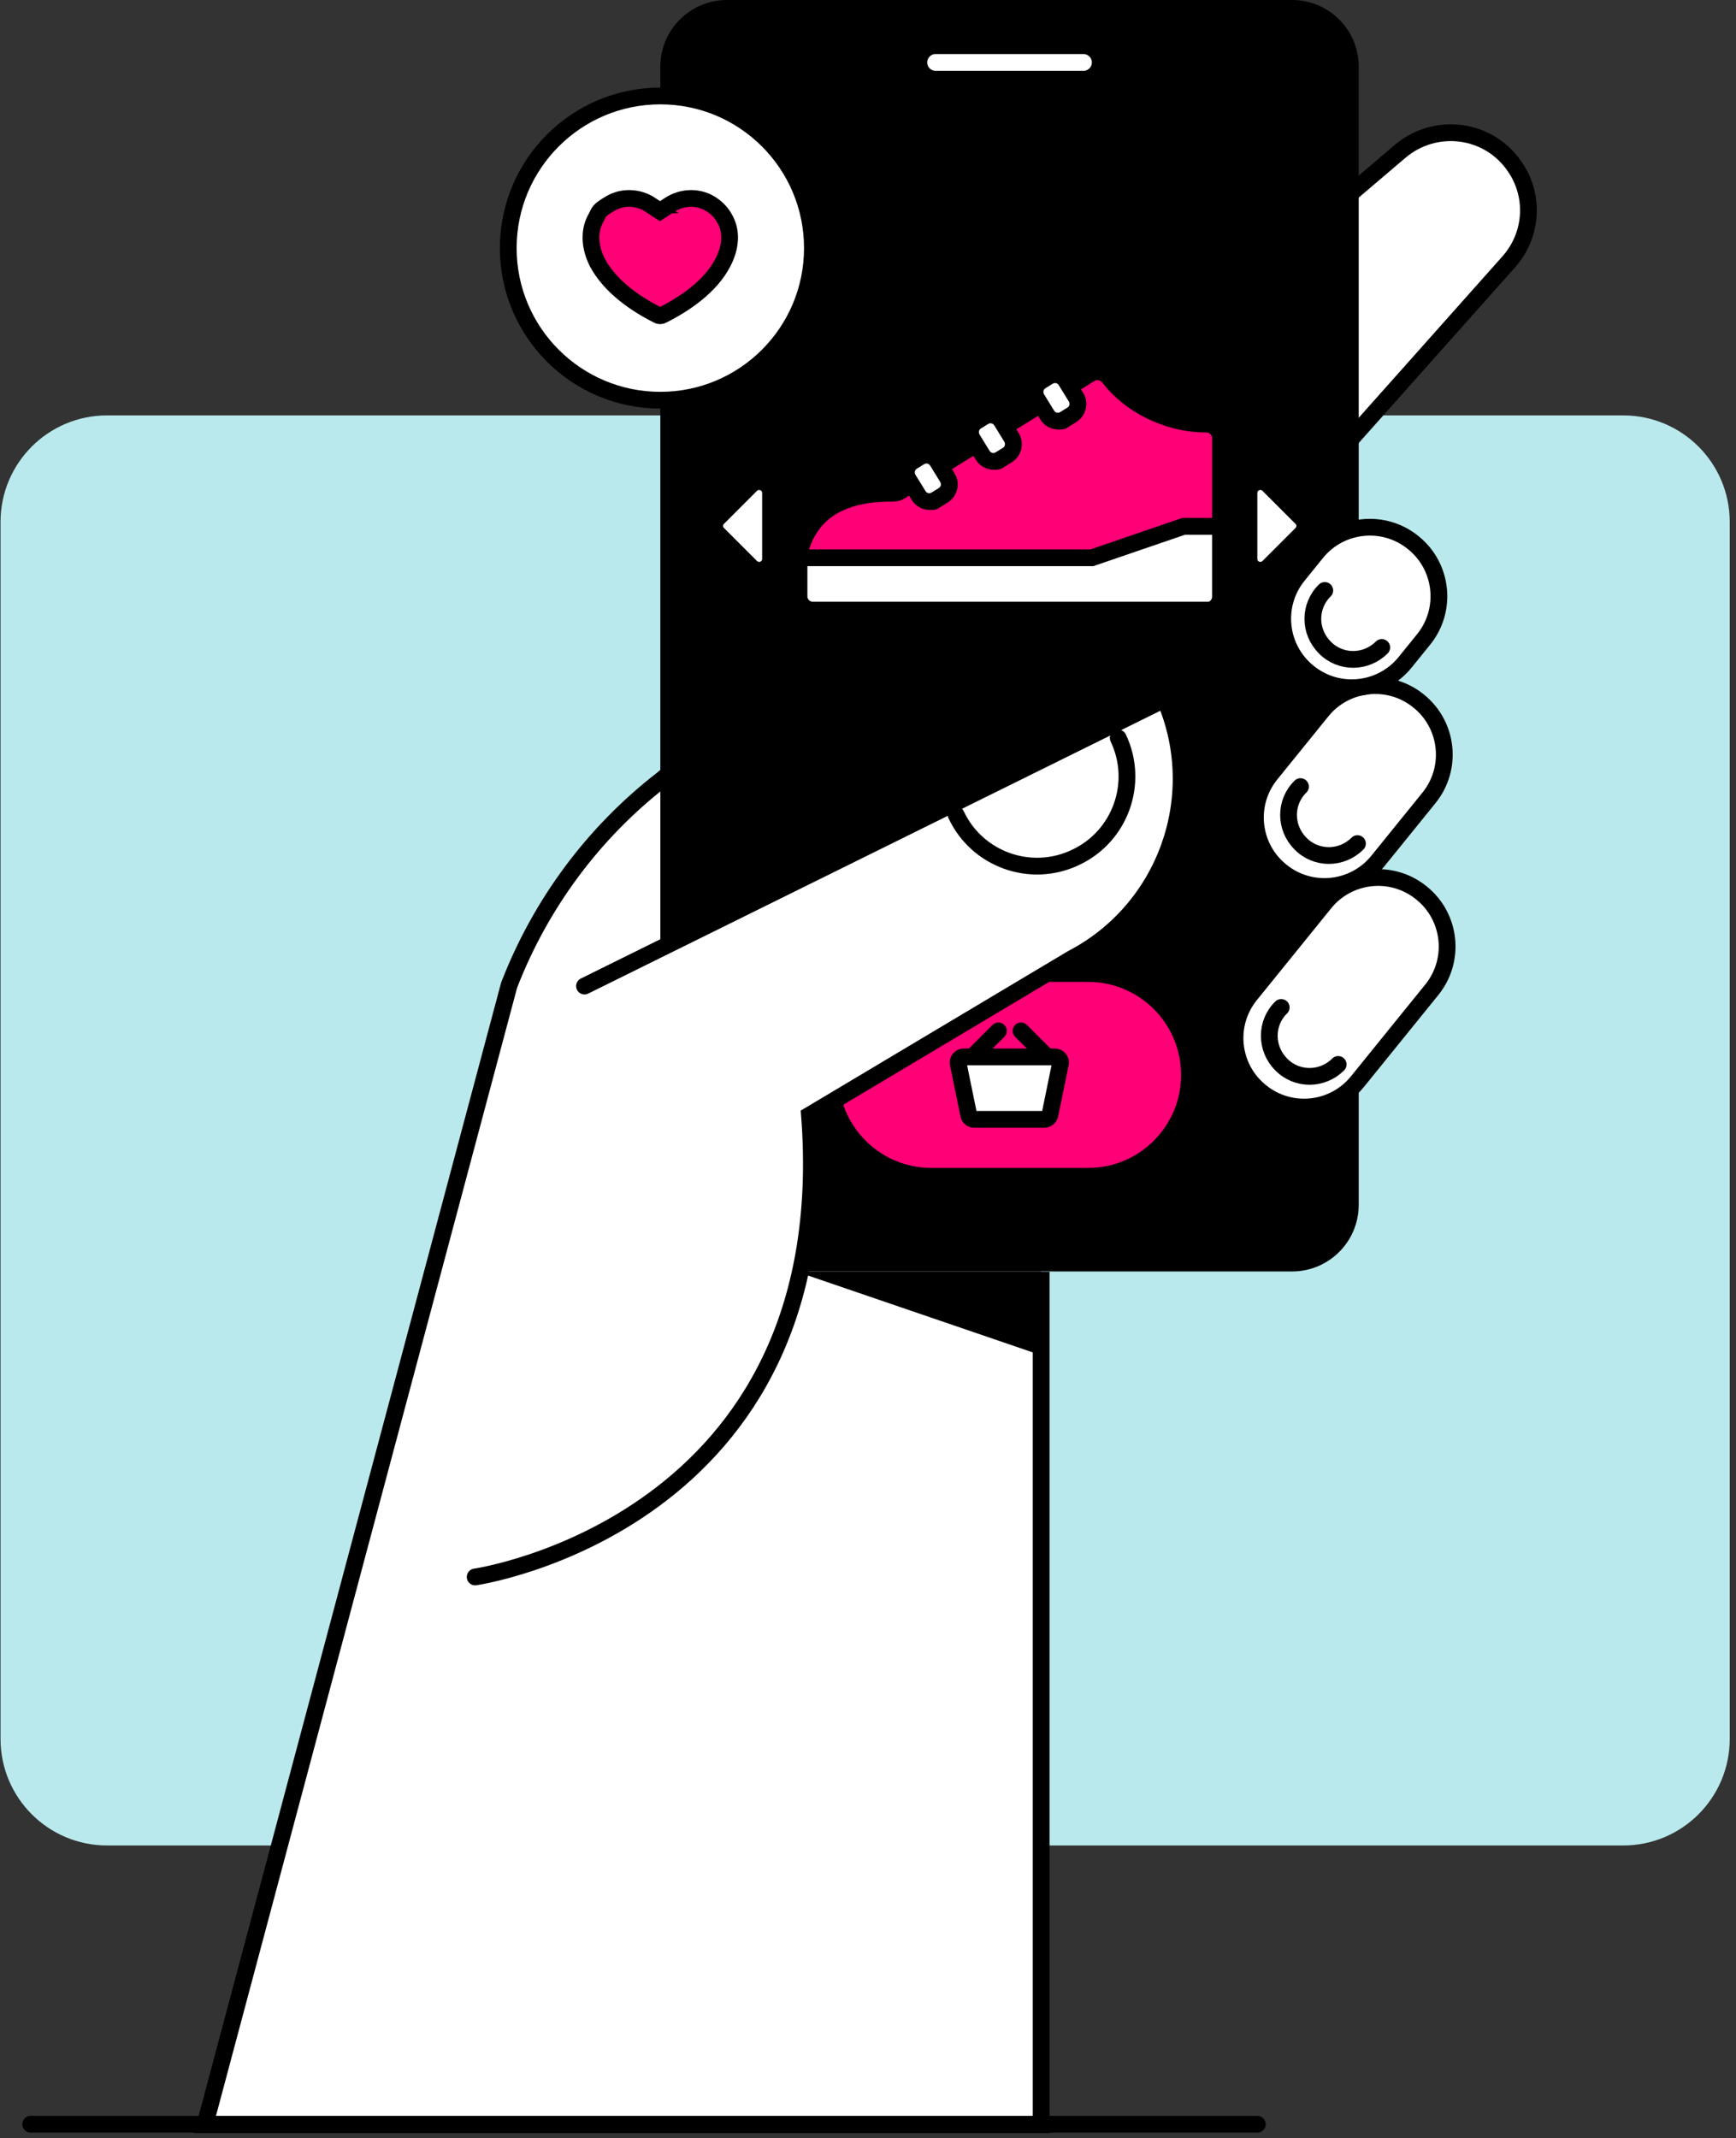 <svg width="255" height="314" viewBox="0 0 255 314" fill="none" xmlns="http://www.w3.org/2000/svg">
<rect x="0" y="0" width="255" height="314" fill="#333333" stroke="none"/>
<path d="M0.079 255.353C0.079 263.994 7.085 271 15.726 271L238.432 271C247.074 271 254.079 263.994 254.079 255.353L254.079 76.647C254.079 68.005 247.074 61 238.432 61L15.726 61C7.085 61 0.079 68.005 0.079 76.647L0.079 255.353Z" fill="#B9E9ED"/>
<path d="M157.058 110.954L221.612 38.462C225.12 34.523 225.489 28.738 222.474 24.431C218.658 18.831 210.843 17.846 205.674 22.215L97.243 114.462C87.151 122.277 79.397 132.738 74.781 144.677L30.105 312H152.935V186.769" fill="white"/>
<path d="M157.058 110.954L221.612 38.462C225.12 34.523 225.489 28.738 222.474 24.431C218.658 18.831 210.843 17.846 205.674 22.215L97.243 114.462C87.151 122.277 79.397 132.738 74.781 144.677L30.105 312H152.935V186.769" stroke="black" stroke-width="2.462"/>
<path d="M189.796 0H106.781C101.377 0 96.996 4.381 96.996 9.785V176.923C96.996 182.327 101.377 186.708 106.781 186.708H189.796C195.2 186.708 199.581 182.327 199.581 176.923V9.785C199.581 4.381 195.2 0 189.796 0Z" fill="black"/>
<path d="M160.135 54.892L132.258 72.123C131.889 72.369 131.519 72.431 131.089 72.431C129.55 72.431 125.55 72.431 122.227 74.4C119.027 76.308 117.919 79.323 117.489 80.862C117.058 82.4 117.489 82.092 117.858 82.585L119.027 84.185C119.396 84.738 120.012 85.046 120.689 85.046L177.119 86.031C178.289 86.031 179.273 85.108 179.273 83.938V64.369C179.273 63.2 178.35 62.277 177.181 62.277C171.335 62.277 165.858 59.323 162.904 55.446C162.227 54.585 161.058 54.338 160.135 54.892Z" fill="#FF0077" stroke="black" stroke-width="2.462" stroke-miterlimit="10"/>
<path d="M177.243 89.6H119.397C118.289 89.6 117.366 88.677 117.366 87.569V81.908H160.382L173.859 77.292H179.274V87.631C179.274 88.739 178.351 89.662 177.243 89.662V89.6Z" fill="white" stroke="black" stroke-width="2.462" stroke-linecap="round"/>
<path d="M136.627 73.662C135.95 73.662 135.335 73.354 135.027 72.739L133.55 70.338C133.304 69.908 133.181 69.415 133.304 68.923C133.427 68.431 133.735 68 134.166 67.754L135.15 67.138C135.458 66.954 135.827 66.831 136.196 66.831C136.873 66.831 137.489 67.138 137.796 67.754L139.273 70.154C139.52 70.585 139.643 71.077 139.52 71.569C139.396 72.062 139.089 72.492 138.658 72.739L137.673 73.354C137.366 73.538 136.996 73.662 136.627 73.662Z" fill="white"/>
<path d="M136.074 68.062C136.32 68.062 136.505 68.185 136.628 68.369L138.105 70.769C138.289 71.077 138.228 71.508 137.858 71.692L136.874 72.308C136.751 72.369 136.628 72.431 136.505 72.431C136.258 72.431 136.074 72.308 135.951 72.123L134.474 69.723C134.289 69.415 134.351 68.985 134.72 68.8L135.705 68.185C135.828 68.123 135.951 68.062 136.074 68.062ZM136.074 65.6C135.458 65.6 134.905 65.785 134.412 66.092L133.428 66.708C131.951 67.631 131.52 69.6 132.443 71.015L133.92 73.415C134.474 74.338 135.52 74.892 136.566 74.892C137.612 74.892 137.735 74.708 138.228 74.4L139.212 73.785C140.689 72.862 141.12 70.892 140.197 69.477L138.72 67.077C138.166 66.154 137.12 65.6 136.074 65.6Z" fill="black"/>
<path d="M146.043 67.754C145.366 67.754 144.75 67.446 144.443 66.831L142.966 64.431C142.412 63.508 142.658 62.339 143.581 61.785L144.566 61.169C144.873 60.985 145.243 60.862 145.612 60.862C146.289 60.862 146.904 61.169 147.212 61.785L148.689 64.185C149.243 65.108 148.997 66.277 148.073 66.831L147.089 67.446C146.781 67.631 146.412 67.754 146.043 67.754Z" fill="white"/>
<path d="M145.489 62.154C145.735 62.154 145.92 62.277 146.043 62.462L147.52 64.862C147.704 65.169 147.643 65.6 147.273 65.785L146.289 66.4C146.166 66.462 146.043 66.523 145.92 66.523C145.673 66.523 145.489 66.4 145.366 66.215L143.889 63.815C143.704 63.508 143.766 63.077 144.135 62.892L145.12 62.277C145.243 62.215 145.366 62.154 145.489 62.154ZM145.489 59.692C144.873 59.692 144.32 59.877 143.827 60.185L142.843 60.8C141.366 61.723 140.935 63.692 141.858 65.108L143.335 67.508C143.889 68.431 144.935 68.985 145.981 68.985C147.027 68.985 147.15 68.8 147.643 68.492L148.627 67.877C150.104 66.954 150.535 64.985 149.612 63.569L148.135 61.169C147.581 60.246 146.535 59.692 145.489 59.692Z" fill="black"/>
<path d="M155.519 61.846C154.842 61.846 154.227 61.538 153.919 60.923L152.442 58.523C151.888 57.6 152.135 56.431 153.058 55.877L154.042 55.261C154.35 55.077 154.719 54.954 155.088 54.954C155.765 54.954 156.381 55.261 156.688 55.877L158.165 58.277C158.412 58.708 158.535 59.2 158.412 59.692C158.288 60.185 157.981 60.615 157.55 60.861L156.565 61.477C156.258 61.661 155.888 61.785 155.519 61.785V61.846Z" fill="white"/>
<path d="M154.965 56.246C155.212 56.246 155.396 56.369 155.519 56.554L156.996 58.954C157.181 59.261 157.119 59.692 156.75 59.877L155.765 60.492C155.642 60.554 155.519 60.615 155.396 60.615C155.15 60.615 154.965 60.492 154.842 60.308L153.365 57.908C153.181 57.6 153.242 57.169 153.612 56.985L154.596 56.369C154.719 56.308 154.842 56.246 154.965 56.246ZM154.965 53.785C154.35 53.785 153.796 53.969 153.304 54.277L152.319 54.892C150.842 55.815 150.412 57.785 151.335 59.2L152.812 61.6C153.365 62.523 154.412 63.077 155.458 63.077C156.504 63.077 156.627 62.892 157.119 62.585L158.104 61.969C159.581 61.046 160.012 59.077 159.088 57.661L157.612 55.261C157.058 54.339 156.012 53.785 154.965 53.785Z" fill="black"/>
<path d="M111.95 72.369V82.092C111.95 82.462 111.52 82.646 111.212 82.4L106.35 77.538C106.166 77.354 106.166 77.108 106.35 76.923L111.212 72.061C111.458 71.815 111.95 72 111.95 72.369Z" fill="white"/>
<path d="M184.689 72.369V82.092C184.689 82.462 185.12 82.646 185.428 82.4L190.289 77.538C190.474 77.354 190.474 77.108 190.289 76.923L185.428 72.061C185.182 71.815 184.689 72 184.689 72.369Z" fill="white"/>
<path d="M96.996 58.769C109.333 58.769 119.334 48.768 119.334 36.431C119.334 24.094 109.333 14.092 96.996 14.092C84.659 14.092 74.657 24.094 74.657 36.431C74.657 48.768 84.659 58.769 96.996 58.769Z" fill="white" stroke="black" stroke-width="2.462" stroke-miterlimit="10"/>
<path fill-rule="evenodd" clip-rule="evenodd" d="M95.581 30.092C93.796 28.923 91.457 28.8 89.611 29.908C87.765 31.015 88.073 31.077 87.581 31.939C86.35 34.031 86.719 36.554 87.765 38.585C89.611 42.031 93.304 44.615 96.627 46.277C96.811 46.4 97.119 46.4 97.304 46.277C100.627 44.615 104.381 42.031 106.165 38.585C107.273 36.492 107.642 34.031 106.35 31.939C105.858 31.077 105.119 30.4 104.319 29.908C102.473 28.8 100.134 28.923 98.35 30.092L96.934 31.015L95.519 30.092H95.581Z" fill="#FF0077" stroke="black" stroke-width="2.462" stroke-miterlimit="10"/>
<path d="M4.504 311.938H184.689" stroke="black" stroke-width="2.462" stroke-linecap="round"/>
<path d="M159.827 142.954H136.811C128.586 142.954 121.919 149.621 121.919 157.846C121.919 166.071 128.586 172.738 136.811 172.738H159.827C168.051 172.738 174.719 166.071 174.719 157.846C174.719 149.621 168.051 142.954 159.827 142.954Z" fill="#FF0077" stroke="black" stroke-width="2.462" stroke-miterlimit="10"/>
<path d="M137.427 9.169H159.15" stroke="white" stroke-width="2.462" stroke-miterlimit="10" stroke-linecap="round"/>
<path d="M69.796 231.569C69.796 231.569 123.519 223.815 118.904 163.754L157.488 140.738C171.211 133.6 177.181 117.046 171.15 102.831C171.15 102.708 171.027 102.708 170.904 102.769L85.857 144.8" fill="white"/>
<path d="M69.796 231.569C69.796 231.569 123.519 223.815 118.904 163.754L157.488 140.738C171.211 133.6 177.181 117.046 171.15 102.831C171.15 102.708 171.027 102.708 170.904 102.769L85.857 144.8" stroke="black" stroke-width="2.462" stroke-linecap="round"/>
<path d="M164.257 108.369C167.395 114.954 164.564 122.831 157.98 125.908C151.395 129.046 143.518 126.215 140.441 119.631" stroke="black" stroke-width="2.462" stroke-linecap="round"/>
<path d="M116.935 186.708L152.935 199.015V186.708H116.935Z" fill="black"/>
<path d="M208.827 131.147L208.779 131.108C204.447 127.601 198.092 128.268 194.584 132.6L183.663 146.087C180.155 150.418 180.823 156.773 185.155 160.281L185.203 160.32C189.535 163.828 195.89 163.16 199.397 158.828L210.318 145.341C213.826 141.01 213.158 134.655 208.827 131.147Z" fill="white" stroke="black" stroke-width="2.462"/>
<path d="M208.412 102.966L208.364 102.927C204.032 99.419 197.677 100.087 194.169 104.419L186.656 113.697C183.148 118.028 183.816 124.384 188.148 127.891L188.196 127.93C192.527 131.438 198.883 130.77 202.39 126.438L209.903 117.16C213.411 112.828 212.743 106.473 208.412 102.966Z" fill="white" stroke="black" stroke-width="2.462"/>
<path d="M207.62 79.709L207.572 79.67C203.24 76.162 196.885 76.83 193.377 81.162L190.666 84.51C187.159 88.841 187.827 95.196 192.158 98.704L192.206 98.743C196.538 102.251 202.893 101.583 206.401 97.251L209.111 93.903C212.619 89.572 211.951 83.216 207.62 79.709Z" fill="white" stroke="black" stroke-width="2.462"/>
<path d="M141.611 155.2H154.965C155.457 155.2 155.888 155.692 155.765 156.185L154.227 163.692C154.165 164.062 153.796 164.369 153.427 164.369H143.088C142.719 164.369 142.35 164.123 142.288 163.692L140.75 156.185C140.627 155.692 141.057 155.2 141.55 155.2H141.611Z" fill="white" stroke="black" stroke-width="2.462" stroke-miterlimit="10" stroke-linecap="round"/>
<path d="M143.272 154.769L146.657 151.385" stroke="black" stroke-width="2.462" stroke-miterlimit="10" stroke-linecap="round"/>
<path d="M153.365 154.769L149.98 151.385" stroke="black" stroke-width="2.462" stroke-miterlimit="10" stroke-linecap="round"/>
<path d="M196.565 156.308C194.227 158.646 190.473 158.646 188.196 156.308C185.858 153.969 185.858 150.215 188.196 147.938" stroke="black" stroke-width="2.462" stroke-miterlimit="10" stroke-linecap="round"/>
<path d="M199.397 123.877C197.058 126.215 193.304 126.215 191.027 123.877C188.689 121.538 188.689 117.785 191.027 115.508" stroke="black" stroke-width="2.462" stroke-miterlimit="10" stroke-linecap="round"/>
<path d="M202.966 95.077C200.627 97.415 196.874 97.415 194.597 95.077C192.258 92.739 192.258 88.985 194.597 86.708" stroke="black" stroke-width="2.462" stroke-miterlimit="10" stroke-linecap="round"/>
</svg>
